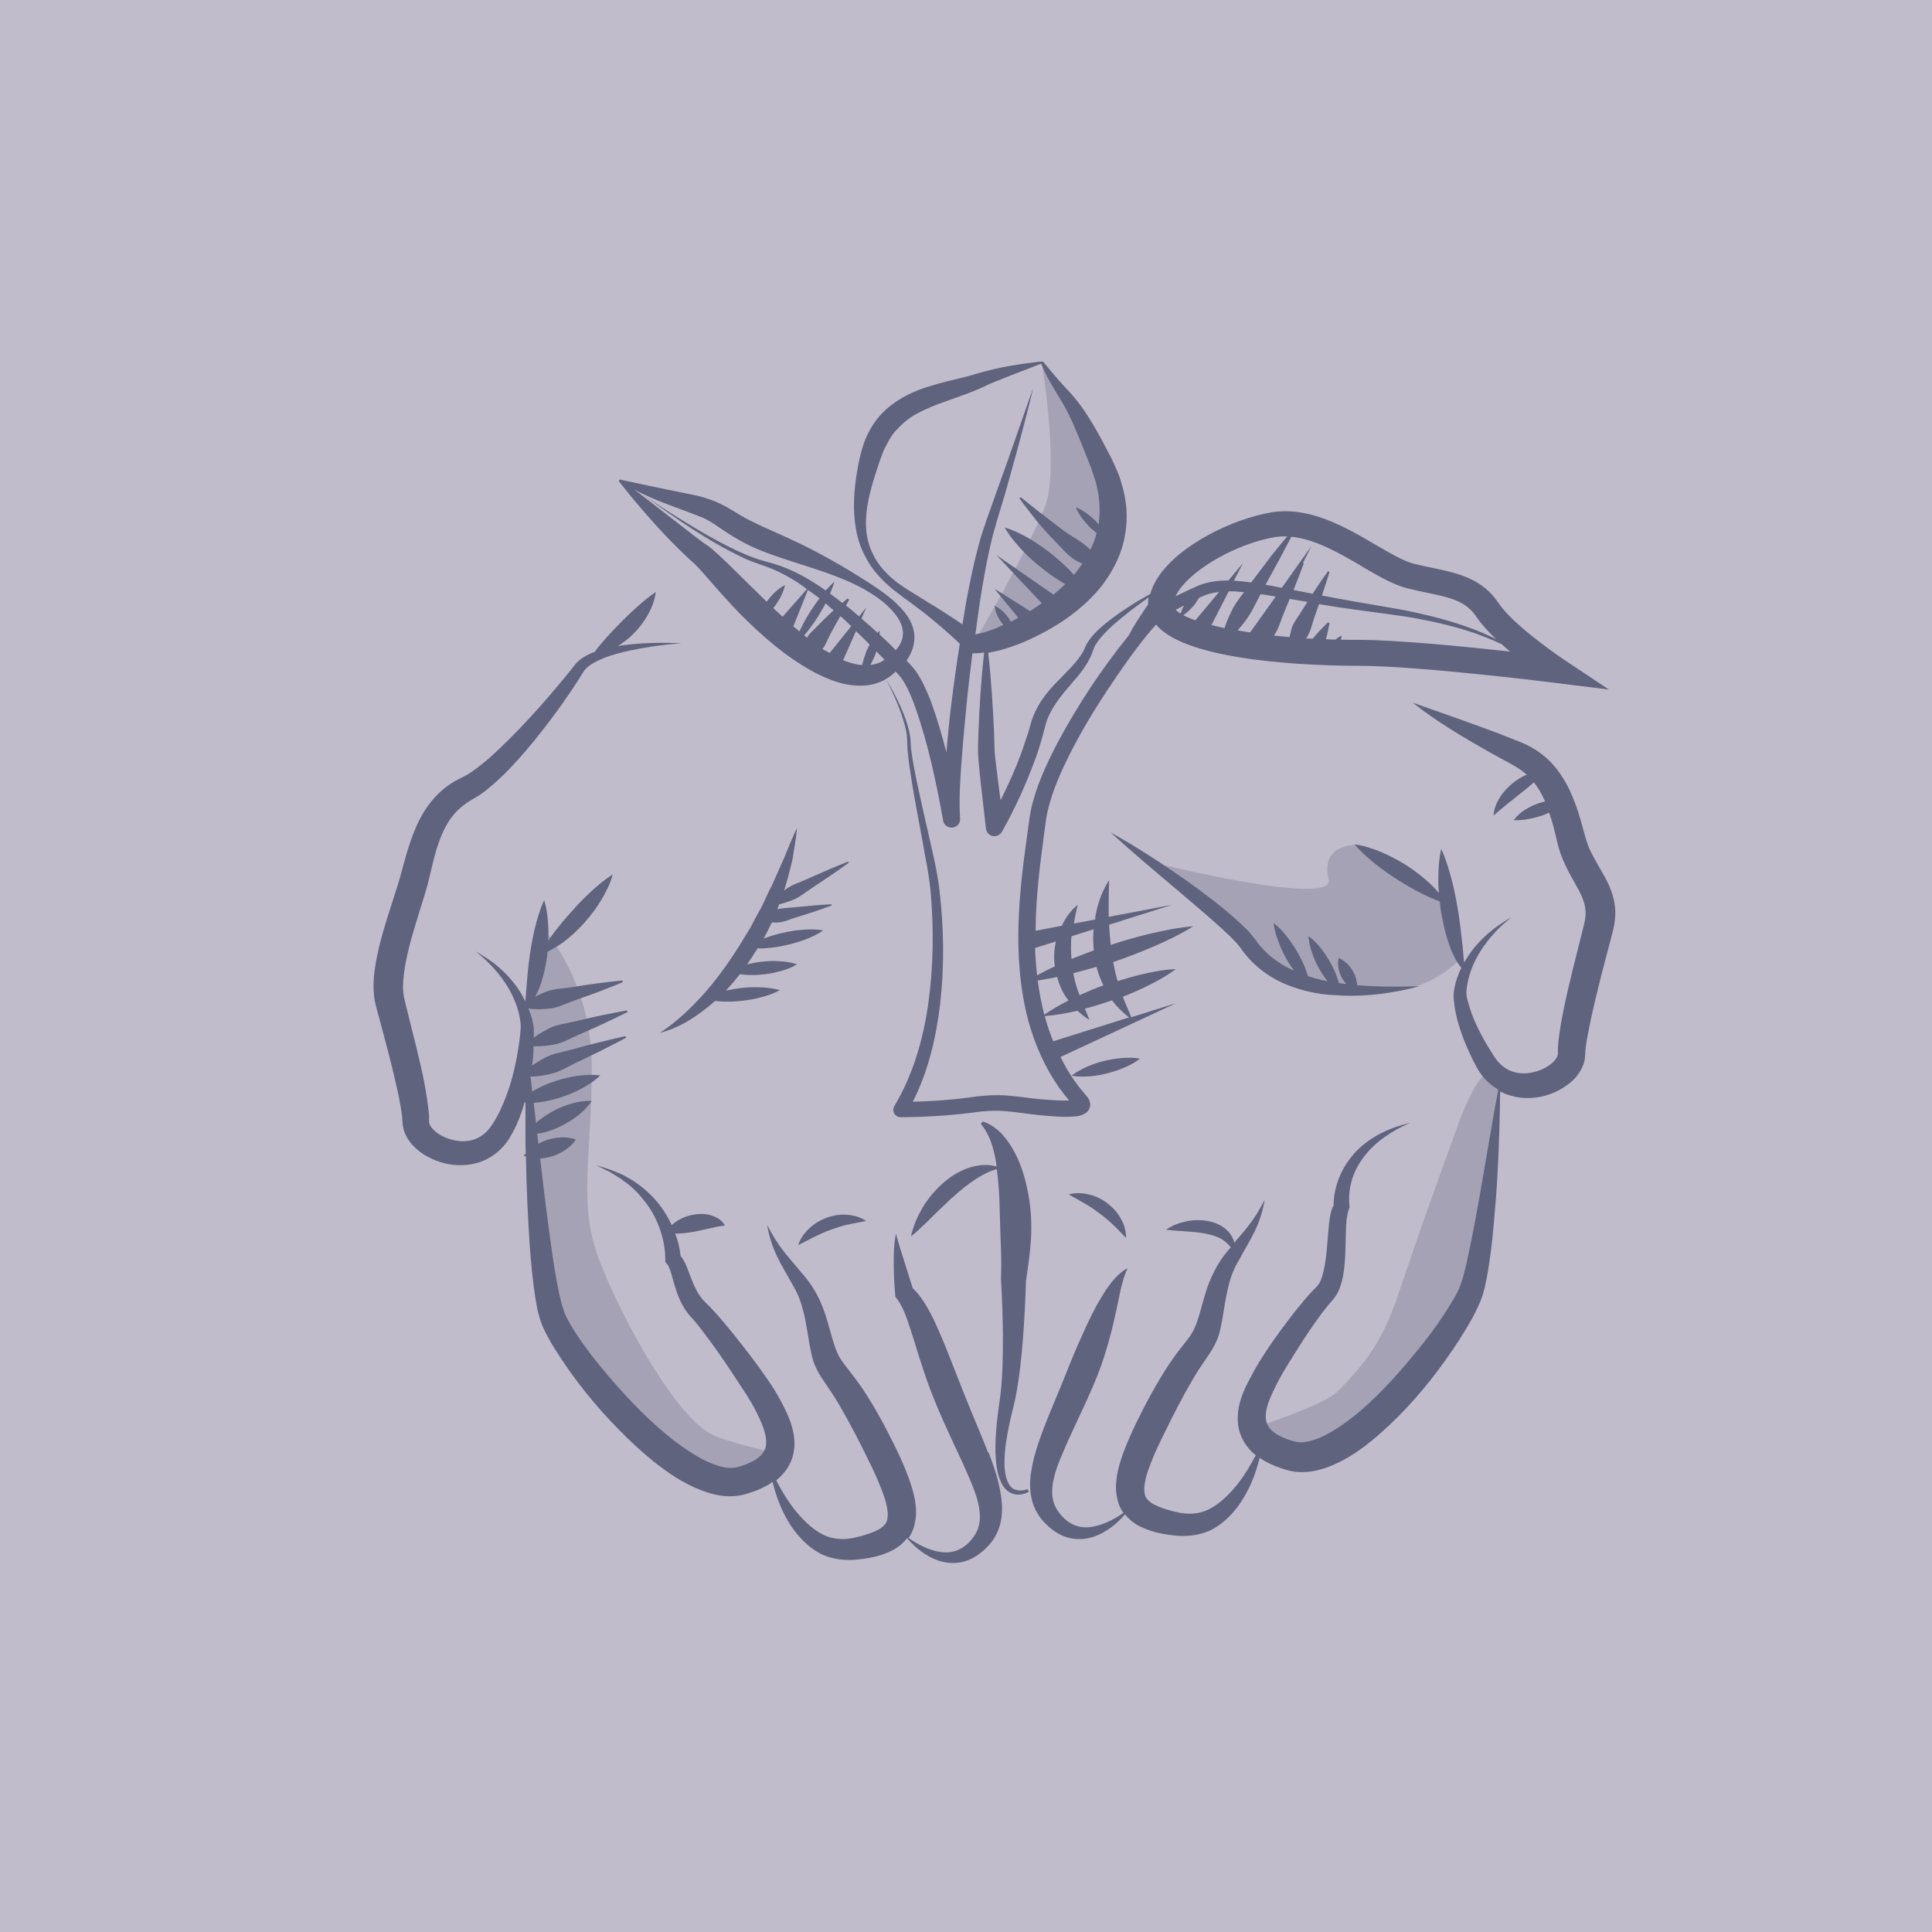 <svg xmlns="http://www.w3.org/2000/svg" width="305" height="305" viewBox="0 0 305 305" fill="none"><rect width="305" height="305" fill="#C0BCCB"></rect><g clip-path="url(#clip0_1620_397)"><g opacity="0.3"><path d="M94.104 197.463C91.403 189.363 93.423 181.965 93.423 168.458C93.423 154.95 85.979 146.873 85.979 146.873L82.598 159.023V168.458L85.298 188.684C85.298 203.527 90.464 213.617 90.464 213.617C97.649 225.72 110.329 232.532 114.392 234.031C118.454 235.552 122.915 229.465 122.915 229.465C122.915 229.465 115.049 227.803 112.349 226.445C106.173 223.379 96.781 205.54 94.08 197.44L94.104 197.463Z" fill="#60637E"></path><path d="M230.439 151.508L228.443 142.847C222.596 138.141 213.814 133.389 213.814 133.389C213.814 133.389 208.413 133.389 209.752 138.797C210.902 143.408 181.668 136.081 181.668 136.081C181.668 136.081 196.203 148.254 196.884 148.91C197.565 149.589 217.266 164.22 230.416 151.508H230.439Z" fill="#60637E"></path><path d="M230.06 177.916C226.444 187.811 223.736 195.451 221.936 200.835C219.235 208.935 217.873 212.985 211.111 219.727C208.974 221.858 197.844 225.44 197.844 225.44C197.844 225.44 202.329 231.526 206.368 230.005C210.43 228.483 221.748 221.694 228.933 209.591C228.933 209.591 235.438 199.501 235.438 184.658L236.8 169.816C236.8 169.816 234.663 165.228 230.037 177.916H230.06Z" fill="#60637E"></path><path d="M164.454 57.188C164.454 57.188 167.154 73.364 165.135 79.451C163.115 85.514 153.629 101.714 153.629 101.714C153.629 101.714 157.691 101.714 164.454 97.664C171.217 93.614 179.341 85.514 173.917 73.388C168.493 61.237 168.493 63.953 164.454 57.211V57.188Z" fill="#60637E"></path></g><path d="M254.884 142.635C254.625 141.09 254.038 139.732 253.428 138.585C252.16 136.291 250.962 134.535 250.422 132.616C250.281 132.194 250.117 131.539 249.953 130.977L249.459 129.221C249.107 128.027 248.708 126.833 248.191 125.639C247.205 123.251 245.679 120.817 243.425 119.084C242.885 118.64 242.274 118.288 241.687 117.937L240.771 117.469L239.926 117.118L236.568 115.783C232.083 114.121 227.622 112.529 223.043 110.938C226.823 113.957 231.003 116.392 235.159 118.757L238.282 120.466L239.034 120.887L239.691 121.285C240.114 121.566 240.513 121.847 240.889 122.175C240.936 122.221 240.983 122.268 241.006 122.292C240.231 122.643 239.503 123.064 238.846 123.603C238.071 124.235 237.343 124.984 236.803 125.85C236.263 126.716 235.84 127.676 235.793 128.73L238 126.88L240.114 125.195C240.795 124.656 241.476 124.118 242.157 123.509C242.861 124.399 243.448 125.405 243.918 126.529C243.542 126.599 243.19 126.716 242.838 126.833C242.11 127.091 241.405 127.419 240.748 127.84C240.09 128.261 239.48 128.776 238.963 129.479C239.832 129.525 240.583 129.432 241.335 129.291C242.086 129.151 242.791 128.964 243.495 128.73C243.847 128.612 244.2 128.425 244.552 128.285C244.787 128.964 245.021 129.643 245.209 130.368L245.632 132.054C245.773 132.639 245.867 133.154 246.078 133.856C246.83 136.549 248.332 138.796 249.319 140.692C249.812 141.652 250.14 142.518 250.258 143.338C250.375 144.18 250.328 144.883 250.07 145.936L248.332 152.866C247.769 155.183 247.205 157.524 246.736 159.912C246.501 161.106 246.289 162.324 246.125 163.564C246.031 164.196 245.984 164.829 245.937 165.507V166.444C245.937 166.444 245.914 166.584 245.867 166.678C245.749 167.099 245.186 167.802 244.434 168.27C243.683 168.785 242.791 169.113 241.898 169.3C240.067 169.698 238.212 169.3 236.897 168.012C236.545 167.708 236.263 167.333 235.981 166.936L235.065 165.484C234.455 164.501 233.915 163.518 233.398 162.488C232.905 161.457 232.459 160.427 232.107 159.351C231.778 158.297 231.379 157.173 231.52 156.26C231.731 154.107 232.576 151.906 233.844 149.963C235.112 148.02 236.732 146.264 238.611 144.813C236.521 145.96 234.572 147.458 232.975 149.331C232.294 150.127 231.684 151.016 231.144 151.953C231.003 150.829 230.956 149.729 230.815 148.628C230.627 146.99 230.439 145.351 230.181 143.736C229.899 142.097 229.594 140.482 229.171 138.866C228.749 137.251 228.256 135.636 227.528 134.02C227.129 135.729 227.058 137.438 227.058 139.124C227.058 139.756 227.105 140.365 227.152 140.973C226.659 140.388 226.119 139.826 225.555 139.311C224.452 138.304 223.278 137.415 222.057 136.619C220.812 135.846 219.521 135.144 218.159 134.559C216.797 133.997 215.388 133.505 213.838 133.295C214.848 134.489 215.951 135.448 217.078 136.361C218.229 137.274 219.403 138.094 220.601 138.866C221.822 139.639 223.066 140.365 224.358 141.02C225.297 141.488 226.26 141.933 227.293 142.308C227.363 142.916 227.41 143.525 227.528 144.11C227.81 145.772 228.185 147.435 228.749 149.05C229.031 149.869 229.383 150.665 229.782 151.438C230.04 151.906 230.346 152.351 230.698 152.772C230.228 153.755 229.829 154.809 229.618 155.933C229.547 156.26 229.5 156.541 229.477 156.986C229.477 157.361 229.477 157.665 229.524 157.993C229.594 158.625 229.665 159.257 229.805 159.889C230.064 161.13 230.416 162.324 230.862 163.494C231.285 164.665 231.778 165.812 232.318 166.912C232.576 167.474 232.858 168.012 233.163 168.574C233.516 169.183 233.915 169.792 234.431 170.33C235.018 170.986 235.746 171.547 236.521 172.016C235.723 176.347 234.995 180.701 234.243 185.032C233.398 189.971 232.529 194.935 231.449 199.734C231.167 200.904 230.862 202.122 230.463 203.105C230.111 204.065 229.477 205.095 228.843 206.125C227.598 208.161 226.166 210.175 224.64 212.094C221.587 215.934 218.346 219.656 214.707 222.77C212.899 224.315 210.95 225.696 209.001 226.679C208.015 227.147 207.028 227.499 206.136 227.639C205.69 227.709 205.244 227.709 204.868 227.662C204.657 227.639 204.492 227.592 204.281 227.545L203.506 227.311C202.496 226.96 201.557 226.515 200.947 225.977C200.313 225.415 200.007 224.9 199.867 224.174C199.749 223.449 199.867 222.489 200.219 221.505C200.547 220.522 201.088 219.445 201.628 218.345C202.684 216.308 204.093 214.155 205.385 212.094C206.723 210.034 208.132 207.951 209.611 206.125C209.799 205.891 209.987 205.68 210.175 205.469L210.574 205.001C210.715 204.814 210.832 204.626 210.973 204.439C211.419 203.69 211.654 202.964 211.842 202.262C212.194 200.857 212.288 199.523 212.359 198.235C212.429 196.948 212.429 195.66 212.476 194.443C212.476 193.834 212.523 193.226 212.57 192.664C212.594 192.383 212.64 192.125 212.687 191.891C212.711 191.68 212.852 191.493 212.711 191.634L213.063 190.557C212.875 189.363 212.993 187.818 213.368 186.483C213.744 185.102 214.425 183.791 215.317 182.621C217.102 180.256 219.755 178.5 222.62 177.26C219.591 177.962 216.538 179.296 214.19 181.661C213.04 182.855 212.077 184.259 211.443 185.828C210.879 187.256 210.527 188.684 210.527 190.323C210.292 190.697 210.222 191.002 210.128 191.282C210.034 191.657 209.964 192.032 209.917 192.359C209.823 193.038 209.752 193.694 209.705 194.326C209.588 195.59 209.517 196.831 209.377 198.048C209.236 199.242 209.048 200.436 208.743 201.443C208.578 201.958 208.39 202.426 208.179 202.73C208.132 202.8 208.062 202.871 208.015 202.941L207.803 203.175C207.568 203.409 207.31 203.667 207.075 203.924C205.267 205.891 203.741 207.904 202.215 209.964C200.688 212.048 199.279 214.084 197.941 216.472C197.354 217.596 196.673 218.743 196.156 220.124C195.64 221.482 195.241 223.051 195.452 224.853C195.616 226.632 196.673 228.412 197.941 229.488C198.035 229.582 198.152 229.652 198.246 229.723C197.025 232.04 195.64 234.241 193.879 235.973C192.775 237.097 191.531 238.033 190.216 238.548C188.877 239.017 187.562 239.063 186.177 238.806C184.604 238.478 183.077 238.01 181.997 237.401C181.692 237.261 181.551 237.05 181.316 236.91C181.175 236.722 180.987 236.582 180.917 236.395C180.706 236.09 180.682 235.622 180.635 235.084C180.659 233.96 181.081 232.462 181.668 231.01C182.232 229.535 182.913 228.06 183.664 226.562C185.12 223.566 186.646 220.569 188.29 217.783C189.112 216.332 189.981 215.138 191.014 213.593C191.531 212.797 192.047 211.884 192.376 210.854C192.681 209.87 192.822 208.981 192.986 208.138C193.573 204.72 193.902 201.63 195.616 198.891C196.415 197.393 197.307 195.965 198.082 194.373C198.857 192.781 199.373 191.095 199.655 189.41C198.857 190.931 198.011 192.383 196.955 193.67C196.297 194.513 195.569 195.333 194.865 196.175C194.701 195.543 194.395 194.935 193.902 194.42C193.033 193.46 191.812 192.968 190.662 192.757C189.488 192.547 188.314 192.57 187.21 192.828C186.106 193.062 185.026 193.46 184.087 194.139C186.341 194.396 188.408 194.373 190.286 194.747C191.225 194.935 192.094 195.169 192.893 195.637C193.386 195.941 193.855 196.386 194.301 196.901C194.09 197.135 193.902 197.369 193.714 197.603C193.174 198.235 192.611 199.055 192.141 199.851C191.695 200.647 191.296 201.489 190.944 202.332C190.263 204.018 189.863 205.75 189.394 207.342C189.159 208.138 188.924 208.887 188.642 209.519C188.408 210.105 188.055 210.666 187.609 211.275C186.67 212.492 185.472 213.967 184.51 215.442C182.561 218.415 180.94 221.435 179.414 224.549C178.663 226.117 177.935 227.733 177.301 229.442C176.714 231.151 176.103 232.977 176.174 235.271C176.291 236.418 176.526 237.706 177.324 238.782C177.324 238.782 177.348 238.806 177.371 238.829C175.775 239.93 174.037 240.796 172.276 241.053C170.115 241.381 168.331 240.398 167.157 238.736C164.762 235.645 166.945 231.244 168.777 227.077L171.759 220.639C172.745 218.462 173.685 216.191 174.389 213.92C175.117 211.626 175.704 209.309 176.197 207.014C176.714 204.697 176.996 202.449 178.005 200.202C176.902 200.787 175.962 201.77 175.234 202.754C174.436 203.76 173.849 204.837 173.239 205.867C172.064 207.998 171.102 210.175 170.162 212.305C169.223 214.459 168.378 216.613 167.509 218.766C166.617 220.944 165.677 223.121 164.809 225.368C163.963 227.639 163.118 229.98 162.742 232.626C162.554 233.936 162.554 235.365 162.907 236.816C163.259 238.244 164.081 239.602 165.067 240.538C166.006 241.498 167.204 242.364 168.589 242.739C169.975 243.113 171.43 243.02 172.675 242.598C174.718 241.873 176.315 240.562 177.606 239.063C177.911 239.461 178.287 239.813 178.639 240.14C179.109 240.445 179.602 240.866 180.095 241.03C182.044 241.966 183.899 242.247 185.684 242.435C187.68 242.598 189.84 242.317 191.601 241.311C193.339 240.304 194.677 238.9 195.71 237.425C196.743 235.903 197.518 234.311 198.105 232.672C198.387 231.83 198.645 231.01 198.857 230.144C199.89 230.87 200.97 231.338 202.027 231.712L203.037 232.04C203.436 232.157 203.882 232.251 204.305 232.321C205.173 232.438 205.995 232.415 206.794 232.321C208.39 232.11 209.799 231.595 211.091 230.987C213.674 229.769 215.81 228.107 217.806 226.375C221.775 222.887 225.156 218.977 228.162 214.763C229.665 212.656 231.073 210.503 232.365 208.208C232.975 207.038 233.609 205.867 234.056 204.463C234.502 203.058 234.69 201.817 234.924 200.53C235.347 197.978 235.629 195.473 235.84 192.945C236.052 190.416 236.286 187.911 236.404 185.383C236.639 181.029 236.779 176.674 236.826 172.297C237.249 172.531 237.672 172.718 238.141 172.858C239.574 173.35 241.077 173.444 242.532 173.256C243.965 173.069 245.35 172.577 246.642 171.805C247.886 171.032 249.178 170.002 249.906 168.2C250.093 167.755 250.211 167.24 250.234 166.701L250.281 165.859C250.328 165.344 250.399 164.805 250.493 164.267C250.68 163.166 250.915 162.043 251.15 160.896C251.643 158.625 252.207 156.331 252.77 154.06L254.578 147.154C254.907 145.889 255.165 144.18 254.884 142.682V142.635Z" fill="#60637E"></path><path d="M156.027 229.42C155.158 227.172 154.219 224.995 153.326 222.818C152.434 220.664 151.589 218.51 150.743 216.333C149.875 214.156 149.053 211.955 148.043 209.731C147.55 208.608 147.033 207.507 146.376 206.384C145.765 205.377 145.108 204.3 144.098 203.387L142.83 199.36C142.361 197.839 141.844 196.341 141.445 194.749C141.28 195.545 141.187 196.364 141.14 197.183C141.093 198.003 141.069 198.822 141.093 199.618C141.093 201.233 141.187 202.849 141.327 204.464V204.675L141.727 205.213C142.783 206.688 143.441 208.959 144.145 211.136C144.826 213.36 145.531 215.631 146.329 217.902C147.926 222.443 150.063 226.844 152.011 231.035C153.843 235.202 156.05 239.58 153.632 242.693C152.458 244.356 150.673 245.339 148.513 245.011C146.752 244.777 145.014 243.911 143.417 242.787C143.417 242.787 143.441 242.764 143.464 242.74C144.263 241.663 144.497 240.352 144.615 239.229C144.685 236.958 144.075 235.132 143.488 233.399C142.854 231.69 142.149 230.075 141.374 228.507C139.848 225.393 138.228 222.35 136.279 219.4C135.316 217.948 134.119 216.45 133.179 215.233C132.733 214.624 132.381 214.062 132.146 213.477C131.864 212.845 131.63 212.072 131.395 211.3C130.925 209.708 130.526 207.976 129.845 206.29C129.516 205.447 129.117 204.604 128.647 203.808C128.178 203.013 127.614 202.193 127.074 201.561C125.971 200.227 124.843 198.939 123.81 197.652C122.777 196.364 121.908 194.912 121.11 193.391C121.392 195.076 121.908 196.762 122.683 198.354C123.435 199.946 124.35 201.374 125.149 202.872C126.839 205.611 127.192 208.701 127.779 212.119C127.943 212.985 128.084 213.875 128.389 214.835C128.718 215.865 129.234 216.778 129.751 217.574C130.784 219.119 131.653 220.336 132.475 221.764C134.119 224.574 135.668 227.57 137.124 230.567C137.876 232.042 138.533 233.54 139.12 235.015C139.707 236.466 140.13 237.964 140.153 239.088C140.106 239.627 140.106 240.071 139.872 240.399C139.801 240.586 139.613 240.727 139.472 240.914C139.238 241.055 139.097 241.265 138.791 241.406C137.711 242.014 136.185 242.483 134.612 242.81C133.226 243.068 131.911 243.021 130.573 242.553C129.258 242.038 128.013 241.102 126.91 239.978C125.149 238.222 123.763 236.045 122.542 233.704C123.505 232.908 124.397 231.878 124.914 230.59C125.665 228.741 125.477 226.798 125.031 225.276C124.609 223.731 123.904 222.373 123.27 221.179L122.754 220.243L122.19 219.306C121.814 218.721 121.439 218.136 121.039 217.574C119.49 215.326 117.846 213.196 116.179 211.089C115.333 210.036 114.465 208.982 113.572 207.952C113.126 207.437 112.657 206.922 112.163 206.407L111.412 205.658C111.224 205.471 111.036 205.283 110.872 205.073C110.167 204.253 109.651 203.176 109.181 201.982L108.453 200.086C108.219 199.524 107.96 198.892 107.444 198.26C107.303 196.996 107.021 195.849 106.598 194.749C107.796 194.749 108.829 194.585 109.862 194.397C110.59 194.257 111.295 194.07 112.023 193.929C112.75 193.765 113.455 193.578 114.441 193.484C113.995 192.571 113.032 192.08 112.116 191.822C111.177 191.565 110.238 191.612 109.369 191.775C108.477 191.939 107.655 192.267 106.904 192.735C106.598 192.923 106.317 193.157 106.035 193.391C105.283 191.799 104.321 190.277 103.1 189.013C101.855 187.749 100.47 186.602 98.92 185.806C98.192 185.338 97.347 185.08 96.548 184.729C95.75 184.425 94.904 184.214 94.083 183.956C94.858 184.331 95.632 184.682 96.384 185.08C97.088 185.548 97.84 185.923 98.497 186.461C99.883 187.398 101.01 188.638 101.996 189.926C102.982 191.214 103.71 192.688 104.227 194.187C104.743 195.662 105.025 197.347 105.025 198.775V199.197L105.377 199.641C105.542 199.852 105.776 200.391 105.941 200.952L106.481 202.872C106.88 204.206 107.397 205.635 108.312 206.946C108.524 207.273 108.782 207.578 109.064 207.882L109.698 208.608C110.097 209.076 110.496 209.591 110.895 210.106C111.694 211.136 112.445 212.189 113.22 213.266C114.746 215.42 116.179 217.621 117.611 219.821C117.963 220.36 118.292 220.922 118.621 221.46L119.067 222.256L119.49 223.075C120.077 224.269 120.546 225.323 120.781 226.353C121.039 227.383 121.016 228.273 120.711 228.881C120.429 229.513 119.865 230.122 118.973 230.614C118.503 230.824 118.057 231.105 117.494 231.269C116.954 231.456 116.367 231.667 116.014 231.69C115.193 231.831 114.183 231.69 113.126 231.316C111.013 230.637 108.899 229.256 106.88 227.781C104.861 226.259 102.935 224.55 101.104 222.724C99.272 220.898 97.534 218.979 95.844 216.989C94.153 214.999 92.556 212.962 91.147 210.832C90.443 209.778 89.762 208.678 89.292 207.671C89.058 207.156 88.94 206.618 88.729 206.079L88.283 204.253C87.766 201.725 87.32 199.126 86.991 196.504C86.357 191.986 85.794 187.445 85.277 182.903C85.958 182.856 86.592 182.716 87.226 182.528C87.907 182.294 88.564 181.99 89.198 181.568C89.809 181.147 90.419 180.655 90.913 179.883C90.044 179.579 89.269 179.532 88.517 179.555C87.766 179.602 87.062 179.742 86.357 179.953C85.888 180.117 85.442 180.328 84.995 180.562C84.925 180.047 84.878 179.532 84.808 178.993C85.23 178.923 85.653 178.829 86.052 178.736C87.015 178.478 87.93 178.104 88.799 177.659C89.668 177.214 90.49 176.676 91.288 176.067C92.063 175.435 92.791 174.733 93.425 173.796C92.298 173.749 91.288 173.937 90.326 174.194C89.363 174.452 88.447 174.826 87.578 175.271C86.71 175.716 85.888 176.254 85.089 176.863C84.925 177.003 84.784 177.144 84.62 177.284C84.502 176.231 84.385 175.154 84.244 174.101C84.573 174.077 84.901 174.054 85.23 174.007C86.381 173.843 87.508 173.562 88.612 173.211C89.692 172.86 90.772 172.392 91.805 171.853C92.838 171.291 93.848 170.659 94.764 169.77C93.496 169.606 92.298 169.699 91.147 169.84C89.997 170.004 88.87 170.285 87.766 170.636C86.662 170.987 85.606 171.432 84.573 171.994C84.385 172.087 84.22 172.204 84.033 172.321C83.939 171.525 83.845 170.753 83.751 169.957C84.901 169.957 85.958 169.77 87.015 169.512C88.447 169.184 89.692 168.365 91.007 167.733C92.322 167.124 93.636 166.492 94.951 165.837C96.243 165.158 97.558 164.526 98.849 163.823L98.755 163.566C97.323 163.87 95.891 164.245 94.482 164.572C93.073 164.924 91.641 165.298 90.255 165.696C88.846 166.094 87.367 166.258 86.076 166.96C85.371 167.335 84.667 167.733 84.009 168.224C84.103 167.452 84.174 166.703 84.22 165.93C84.22 165.673 84.22 165.415 84.22 165.158C85.394 165.228 86.498 165.087 87.578 164.877C88.964 164.619 90.161 163.847 91.453 163.308C92.721 162.77 94.012 162.185 95.28 161.599C96.548 160.991 97.816 160.405 99.061 159.773L98.967 159.516C97.581 159.75 96.219 160.054 94.858 160.312C93.496 160.593 92.134 160.92 90.772 161.248C89.433 161.576 87.978 161.693 86.733 162.325C85.888 162.746 85.066 163.215 84.267 163.823C84.267 163.73 84.267 163.636 84.267 163.542V162.325C84.22 161.81 84.126 161.435 84.033 161.014C83.892 160.382 83.657 159.797 83.422 159.211C84.596 159.399 85.723 159.352 86.803 159.211C88.165 159.071 89.386 158.392 90.678 157.947C91.969 157.502 93.237 157.034 94.529 156.566C95.797 156.051 97.088 155.583 98.333 155.044L98.262 154.787C96.9 154.904 95.538 155.115 94.177 155.255C92.815 155.442 91.476 155.63 90.138 155.864C88.799 156.074 87.39 156.074 86.122 156.589C85.559 156.824 85.019 157.058 84.479 157.362C84.76 156.8 85.042 156.262 85.254 155.676C85.794 154.202 86.099 152.727 86.334 151.205C86.381 150.877 86.404 150.549 86.428 150.245C87.344 149.8 88.189 149.285 88.987 148.7C90.185 147.787 91.265 146.78 92.251 145.68C93.237 144.58 94.13 143.386 94.881 142.145C95.632 140.881 96.337 139.547 96.736 138.048C95.421 138.868 94.317 139.827 93.237 140.811C92.181 141.794 91.171 142.824 90.232 143.901C89.269 144.954 88.353 146.055 87.484 147.202C87.156 147.623 86.85 148.045 86.545 148.489C86.569 147.881 86.592 147.272 86.569 146.687C86.522 145.165 86.357 143.643 85.911 142.098C85.23 143.55 84.831 145.001 84.455 146.453C84.103 147.904 83.845 149.379 83.633 150.83C83.422 152.282 83.281 153.757 83.164 155.208C83.07 156.191 83.046 157.151 82.929 158.111C82.671 157.549 82.389 157.011 82.06 156.496C81.191 155.138 80.111 153.921 78.937 152.867C77.763 151.814 76.425 150.971 75.086 150.175C77.505 152.118 79.595 154.459 80.886 157.151C81.52 158.486 81.99 159.914 82.154 161.318C82.201 161.646 82.225 162.044 82.201 162.302L82.107 163.402C82.037 164.151 81.919 164.9 81.802 165.649C81.332 168.622 80.581 171.549 79.43 174.241C78.89 175.575 78.162 176.91 77.411 177.963C76.659 178.946 75.72 179.649 74.617 179.953C73.536 180.281 72.292 180.211 71.118 179.859C69.967 179.532 68.84 178.876 68.206 178.104C67.877 177.729 67.76 177.378 67.736 177.191V176.114C67.666 175.692 67.666 175.248 67.596 174.85C67.408 173.187 67.126 171.619 66.821 170.074C66.163 166.984 65.388 163.964 64.637 160.944L64.073 158.696L63.815 157.596C63.768 157.339 63.698 157.058 63.674 156.753C63.557 155.559 63.674 154.155 63.909 152.75C64.379 149.917 65.247 147.015 66.163 144.088C66.609 142.613 67.102 141.138 67.525 139.57C67.948 137.955 68.23 136.527 68.629 135.075C69.38 132.242 70.46 129.667 72.292 127.888C72.761 127.443 73.255 127.045 73.795 126.671L75.838 125.43C77.27 124.423 78.444 123.323 79.618 122.199C81.896 119.929 83.915 117.517 85.841 115.036C87.766 112.554 89.598 110.026 91.288 107.357L91.922 106.35C92.157 105.976 92.251 105.812 92.486 105.578C92.909 105.11 93.519 104.735 94.177 104.407C95.468 103.752 96.947 103.284 98.427 102.932C101.409 102.23 104.485 101.785 107.585 101.551C104.485 101.411 101.338 101.458 98.215 101.879C97.981 101.902 97.746 101.973 97.511 102.019C98.403 101.458 99.249 100.802 100 100.053C100.892 99.163 101.667 98.157 102.278 97.056C102.888 95.956 103.381 94.762 103.522 93.451C101.385 94.949 99.742 96.541 98.098 98.157C97.276 98.976 96.501 99.819 95.703 100.685C95.092 101.387 94.458 102.113 93.871 102.932C93.777 102.979 93.66 102.979 93.566 103.026C92.815 103.33 92.04 103.728 91.335 104.337C91.007 104.618 90.631 105.086 90.443 105.344L89.739 106.233C85.864 110.986 81.731 115.621 77.27 119.648C76.143 120.607 74.992 121.544 73.818 122.27L71.799 123.323C71.024 123.791 70.272 124.306 69.591 124.938C68.23 126.156 67.149 127.654 66.351 129.176C65.529 130.721 64.966 132.289 64.472 133.834C63.979 135.356 63.58 136.971 63.205 138.329C62.805 139.757 62.312 141.209 61.843 142.684C60.88 145.657 59.917 148.677 59.33 151.954C59.048 153.593 58.86 155.325 59.048 157.198C59.095 157.666 59.189 158.158 59.307 158.65L59.612 159.797L60.222 162.044C61.021 165.041 61.819 168.014 62.477 170.963C62.829 172.438 63.134 173.913 63.345 175.318C63.416 175.669 63.439 175.997 63.486 176.348L63.58 177.612C63.768 178.993 64.449 180.023 65.153 180.796C66.609 182.341 68.347 183.16 70.178 183.652C72.01 184.097 74.006 184.073 75.861 183.418C77.74 182.762 79.313 181.405 80.323 179.859C81.262 178.314 81.919 176.863 82.436 175.294C82.577 174.873 82.671 174.452 82.811 174.03C82.859 174.03 82.906 174.03 82.952 174.03C82.952 175.692 82.952 177.355 82.952 179.017C82.952 180.047 82.952 181.053 82.999 182.084C82.882 182.224 82.765 182.318 82.671 182.481C82.788 182.528 82.906 182.528 83.023 182.552C83.117 187.281 83.305 192.01 83.633 196.739C83.821 199.407 84.103 202.1 84.502 204.839L84.878 206.922C85.089 207.648 85.277 208.42 85.559 209.146C86.169 210.574 86.85 211.768 87.602 212.962C90.537 217.668 93.965 221.928 97.84 225.838C99.765 227.804 101.808 229.677 104.039 231.386C106.293 233.095 108.735 234.664 111.717 235.623C113.197 236.092 114.911 236.396 116.742 236.092C117.729 235.928 118.386 235.647 119.114 235.413C119.842 235.179 120.57 234.781 121.274 234.406C121.509 234.266 121.72 234.102 121.955 233.938C122.167 234.781 122.425 235.647 122.707 236.466C123.294 238.105 124.069 239.72 125.102 241.219C126.158 242.693 127.473 244.098 129.211 245.105C130.972 246.111 133.156 246.392 135.128 246.228C136.913 246.041 138.768 245.784 140.717 244.824C141.187 244.636 141.703 244.238 142.173 243.911C142.525 243.583 142.877 243.232 143.206 242.834C144.497 244.332 146.094 245.643 148.137 246.369C149.382 246.79 150.837 246.884 152.223 246.509C153.608 246.111 154.806 245.269 155.745 244.309C156.731 243.372 157.553 242.014 157.905 240.586C158.258 239.158 158.234 237.73 158.07 236.419C157.717 233.774 156.872 231.433 156.027 229.162V229.42Z" fill="#60637E"></path><path d="M97.84 76.15L97.981 76.337L98.263 76.688L98.826 77.391L99.953 78.772C100.728 79.685 101.48 80.598 102.278 81.487C103.851 83.29 105.472 85.022 107.186 86.708L108.501 87.972L109.182 88.604L109.534 88.909L109.769 89.143C110.497 89.845 111.271 90.758 112.046 91.648C113.596 93.427 115.193 95.206 116.86 96.939C120.265 100.333 123.928 103.611 128.389 106.045C130.62 107.216 133.109 108.293 135.974 108.246C137.312 108.246 138.698 107.871 139.872 107.216C141.093 109.58 142.173 112.015 142.854 114.567C143.042 115.269 143.183 115.995 143.206 116.697C143.23 117.376 143.23 118.195 143.324 118.921C143.465 120.396 143.699 121.871 143.934 123.346C144.404 126.272 144.967 129.175 145.507 132.101C146.001 135.004 146.658 137.907 146.916 140.786C147.433 146.616 147.363 152.515 146.564 158.298C145.766 164.057 144.122 169.722 141.187 174.615C141.093 174.802 141.023 175.013 141.023 175.223C141.023 175.855 141.539 176.37 142.173 176.37C145.93 176.347 149.64 176.136 153.374 175.668C155.229 175.387 156.896 175.27 158.657 175.411C160.348 175.528 162.273 175.879 164.105 176.043C166.007 176.207 167.791 176.441 169.952 176.23C170.233 176.183 170.539 176.136 170.914 175.973C171.102 175.879 171.337 175.809 171.642 175.504C171.783 175.387 171.924 175.153 172.018 174.896C172.112 174.662 172.135 174.357 172.089 174.146C172.018 173.702 171.854 173.468 171.736 173.28L171.431 172.906L171.008 172.391C170.421 171.735 169.905 171.009 169.412 170.307C168.66 169.207 168.003 168.06 167.416 166.866L185.661 158.368L178.593 160.592C178.123 159.468 177.677 158.415 177.254 157.361C178.429 156.893 179.579 156.401 180.706 155.863C182.397 155.043 184.064 154.154 185.637 152.983C183.688 153.077 181.81 153.428 180.002 153.873C178.781 154.177 177.607 154.505 176.433 154.88C176.151 153.896 175.916 152.89 175.728 151.883C177.865 151.157 179.978 150.338 182.068 149.448C184.228 148.512 186.342 147.505 188.385 146.218C185.99 146.428 183.688 146.897 181.411 147.435C179.368 147.927 177.348 148.512 175.352 149.167C175.235 148.114 175.141 147.06 175.094 145.984L185.003 142.847L175.024 144.743C175 142.87 175.024 140.974 175.094 138.96C173.967 140.646 173.31 142.612 172.934 144.602C172.91 144.79 172.91 144.977 172.887 145.164L169.529 145.796C169.693 144.836 169.881 143.853 170.14 142.847C169.036 143.713 168.214 144.883 167.627 146.147L163.494 146.943C163.494 144.368 163.659 141.793 163.917 139.241C164.081 137.439 164.316 135.613 164.551 133.81L164.903 131.071L165.091 129.69C165.161 129.245 165.208 128.847 165.302 128.426C166.03 125.031 167.533 121.683 169.177 118.476C170.844 115.246 172.723 112.109 174.742 109.065C176.761 106.022 178.851 103.002 181.129 100.193C181.575 99.631 182.045 99.116 182.514 98.601C187.398 104.594 207.968 105.109 214.614 105.109C223.842 105.109 245.257 107.754 245.468 107.801L253.992 108.854L246.854 104.102C244.693 102.651 238.612 98.273 236.592 95.23C233.962 91.297 230.182 90.501 226.19 89.658C225.251 89.471 224.264 89.26 223.231 89.002C221.611 88.604 219.427 87.317 217.126 85.982C212.5 83.267 206.747 79.896 200.759 80.879C194.56 81.909 186.154 86.029 182.796 91.156C182.186 92.093 181.81 92.959 181.599 93.755C179.25 95.066 176.973 96.494 174.836 98.179C174.014 98.835 173.192 99.537 172.464 100.38C172.112 100.801 171.76 101.269 171.478 101.808L171.29 102.229L171.149 102.534C171.055 102.744 170.961 102.955 170.821 103.142C169.834 104.758 168.308 106.115 166.852 107.661C165.373 109.159 163.94 110.938 163.095 113.115C162.672 114.262 162.485 115.199 162.156 116.159C161.851 117.118 161.498 118.078 161.17 119.038C160.254 121.52 159.15 123.954 157.953 126.342L157.553 123.229L157.107 119.576C156.966 118.5 156.99 117.189 156.943 115.971C156.755 111.664 156.497 107.356 156.004 103.049C156.638 102.932 157.272 102.791 157.882 102.651C159.174 102.3 160.395 101.855 161.616 101.363C164.011 100.31 166.289 99.116 168.472 97.571C170.609 96.025 172.652 94.246 174.272 92.022C175.893 89.822 177.161 87.223 177.607 84.437C178.123 81.651 177.841 78.795 177.02 76.22C176.691 74.909 176.057 73.692 175.54 72.521L173.803 69.197C172.582 67.02 171.314 64.796 169.646 62.806C168.825 61.799 167.932 60.956 167.134 60.02C166.735 59.552 166.336 59.084 165.936 58.615C165.561 58.171 165.068 57.539 164.668 57.094C164.363 57.094 164.387 57.094 164.269 57.094H163.987L163.424 57.187C163.048 57.234 162.696 57.258 162.32 57.328C161.592 57.422 160.841 57.515 160.113 57.656C158.657 57.89 157.201 58.171 155.722 58.569C155.346 58.662 154.971 58.779 154.595 58.873L153.585 59.177C152.904 59.365 152.223 59.552 151.519 59.716C150.11 60.044 148.677 60.395 147.222 60.839C144.333 61.635 141.21 63.063 138.909 65.615C137.782 66.879 136.984 68.378 136.397 69.899C135.88 71.468 135.551 72.896 135.317 74.394C134.8 77.344 134.589 80.481 135.129 83.524C135.387 85.046 135.88 86.544 136.631 87.902C137.312 89.283 138.275 90.501 139.355 91.578C139.872 92.139 140.459 92.608 141.023 93.099L142.807 94.457C144.005 95.3 145.155 96.189 146.306 97.079C148.09 98.53 149.922 100.076 151.519 101.621C150.979 105.039 150.509 108.456 150.086 111.898C149.805 114.192 149.617 116.486 149.405 118.781C148.724 116.112 147.95 113.443 146.987 110.798C146.4 109.299 145.766 107.801 144.85 106.35C144.404 105.624 143.699 104.875 143.183 104.36L143.112 104.289C143.864 103.213 144.404 101.878 144.357 100.473C144.31 99.045 143.676 97.781 142.901 96.775C141.328 94.761 139.285 93.403 137.289 92.069C133.25 89.471 129.047 87.059 124.703 85.069C122.543 84.063 120.429 83.197 118.433 82.19C117.424 81.675 116.508 81.136 115.475 80.481C114.418 79.849 113.197 79.217 111.976 78.819C110.778 78.374 109.534 78.14 108.383 77.906L104.931 77.203L101.456 76.478L99.719 76.103L98.85 75.916L98.404 75.822L98.192 75.775H98.075L98.028 75.728C98.028 75.682 97.77 75.728 97.723 75.799C97.723 75.846 97.723 76.01 97.793 76.103L97.91 76.244L97.84 76.15ZM186.811 97.126C187.539 96.611 188.15 96.002 188.666 95.347C188.878 95.042 189.066 94.738 189.254 94.41C189.371 94.34 189.512 94.293 189.629 94.223C190.521 93.802 191.461 93.567 192.447 93.45L188.713 97.922C187.962 97.664 187.305 97.383 186.811 97.126ZM193.269 99.139C192.541 98.999 191.883 98.835 191.249 98.671L193.973 93.357C194.208 93.357 194.419 93.357 194.654 93.357C195.218 93.357 195.805 93.45 196.392 93.497C195.64 94.457 194.889 95.44 194.372 96.564C193.973 97.407 193.598 98.249 193.316 99.139H193.269ZM195.359 99.537C195.805 99.022 196.251 98.507 196.65 97.945C197.613 96.681 198.247 95.206 198.998 93.802C199.351 93.848 199.679 93.895 200.032 93.942C200.478 94.012 200.947 94.106 201.393 94.176L197.355 99.841C196.674 99.748 196.016 99.631 195.359 99.514V99.537ZM203.836 99.49C203.742 99.841 203.648 100.216 203.577 100.567C202.732 100.497 201.91 100.427 201.112 100.333C201.112 100.333 201.135 100.286 201.159 100.263C201.934 99.139 202.239 97.781 202.779 96.54C203.061 95.885 203.319 95.206 203.601 94.551C204.54 94.715 205.456 94.855 206.395 95.019C206.137 95.44 205.855 95.862 205.597 96.283C204.986 97.337 204.141 98.273 203.812 99.49H203.836ZM236.991 101.644C237.461 102.065 237.931 102.463 238.4 102.861C231.191 102.065 220.531 101.012 214.496 101.012C213.533 101.012 212.594 101.012 211.678 100.989C211.725 100.778 211.796 100.591 211.796 100.356C211.397 100.52 211.115 100.731 210.833 100.965C210.316 100.965 209.823 100.942 209.307 100.918C209.377 100.684 209.448 100.473 209.495 100.239C209.612 99.631 209.776 99.022 209.894 98.39L209.659 98.249C209.189 98.671 208.767 99.139 208.32 99.584C207.945 99.982 207.593 100.403 207.24 100.825C206.888 100.825 206.536 100.801 206.184 100.778C206.231 100.708 206.278 100.661 206.301 100.614C206.959 99.607 207.17 98.367 207.569 97.243C207.804 96.611 208.015 95.979 208.227 95.37C209.142 95.51 210.035 95.674 210.95 95.815C214.59 96.377 218.3 96.798 221.916 97.337C225.532 97.945 229.149 98.718 232.624 99.888C234.103 100.427 235.582 100.989 236.991 101.667V101.644ZM214.966 89.4C217.525 90.899 219.944 92.303 222.128 92.865C223.231 93.146 224.264 93.357 225.251 93.567C228.961 94.34 231.403 94.855 233.117 97.43C233.868 98.554 234.972 99.748 236.193 100.895C235.089 100.356 233.939 99.841 232.788 99.397C229.313 98.062 225.697 97.149 222.081 96.4C218.418 95.721 214.778 95.159 211.162 94.48L208.696 94.012C208.696 94.012 208.743 93.872 208.767 93.778C209.142 92.608 209.542 91.46 209.894 90.29L209.659 90.173C208.931 91.156 208.25 92.186 207.569 93.193C207.452 93.38 207.358 93.544 207.24 93.731L204.211 93.146C204.258 93.029 204.305 92.912 204.352 92.771C204.845 91.484 205.362 90.243 205.831 88.932L205.691 88.862L207.052 86.17L202.356 92.795L200.29 92.397C200.125 92.373 199.961 92.35 199.797 92.303L201.933 88.394L203.859 84.742C207.616 85.093 211.49 87.34 214.989 89.4H214.966ZM186.06 93.287C188.455 89.658 195.429 85.772 201.299 84.788C201.816 84.718 202.309 84.671 202.826 84.671C202.943 84.671 203.061 84.671 203.178 84.695C202.38 85.678 201.558 86.661 200.759 87.668L197.519 91.952C196.627 91.835 195.711 91.718 194.795 91.671L196.227 88.885L193.926 91.648C192.236 91.624 190.475 91.858 188.854 92.584C187.727 93.099 186.647 93.614 185.59 94.129C185.708 93.872 185.849 93.591 186.037 93.31L186.06 93.287ZM186.929 95.581C186.694 95.979 186.53 96.424 186.365 96.868C186.037 96.658 185.778 96.47 185.614 96.26C186.06 96.025 186.483 95.815 186.929 95.581ZM125.243 98.882L127.544 93.123C128.155 93.567 128.789 93.989 129.376 94.457C128.859 95.136 128.366 95.838 127.896 96.564C127.286 97.571 126.699 98.601 126.206 99.677C125.877 99.42 125.572 99.162 125.243 98.882ZM127.403 100.684C127.262 100.567 127.098 100.427 126.957 100.31C127.755 99.373 128.483 98.367 129.141 97.337C129.564 96.658 129.963 95.955 130.338 95.253C130.761 95.604 131.184 95.979 131.606 96.353C131.559 96.4 131.513 96.447 131.442 96.494C130.667 97.196 129.939 97.922 129.211 98.671C128.601 99.326 127.849 99.888 127.38 100.684H127.403ZM130.245 102.721C130.104 102.627 129.986 102.534 129.845 102.44C130.409 101.761 130.667 100.848 131.113 100.052L132.593 97.383C132.593 97.383 132.64 97.313 132.663 97.266C132.804 97.407 132.968 97.524 133.133 97.664C133.555 98.062 133.955 98.46 134.377 98.858L130.972 103.095C130.738 102.955 130.479 102.815 130.245 102.674V102.721ZM136.702 103.025C136.467 103.657 136.256 104.313 136.091 104.992C136.068 104.992 136.021 104.992 135.997 104.992C135.058 104.898 134.072 104.617 133.109 104.219L135.129 99.631C135.857 100.333 136.585 101.035 137.289 101.761C137.078 102.182 136.866 102.604 136.678 103.025H136.702ZM138.768 104.641C138.322 104.804 137.876 104.921 137.406 104.968C137.665 104.5 137.876 104.032 138.087 103.564C138.181 103.33 138.275 103.072 138.346 102.815C138.768 103.259 139.214 103.704 139.637 104.149C139.355 104.336 139.05 104.524 138.768 104.641ZM175.47 157.97C175.47 157.97 175.54 157.946 175.564 157.923C176.315 158.953 177.254 159.843 178.241 160.615L166.265 164.384C165.772 163.167 165.349 161.926 164.997 160.639C164.997 160.568 164.974 160.475 164.95 160.404C166.711 160.264 168.425 159.96 170.093 159.562C170.68 160.1 171.314 160.592 171.971 161.013C171.76 160.381 171.501 159.819 171.267 159.234C172.676 158.859 174.084 158.438 175.47 157.946V157.97ZM173.098 152.632C173.357 153.639 173.732 154.622 174.178 155.559C172.91 156.027 171.666 156.542 170.421 157.104C170.351 156.893 170.257 156.682 170.187 156.448C169.834 155.512 169.623 154.575 169.435 153.639C170.656 153.335 171.877 152.983 173.075 152.632H173.098ZM169.153 147.81L172.629 146.709C172.558 147.81 172.558 148.933 172.676 150.034C171.501 150.455 170.327 150.923 169.153 151.391C169.059 150.221 169.036 149.027 169.153 147.81ZM168.285 157.385C168.402 157.595 168.543 157.759 168.684 157.946C167.369 158.602 166.101 159.328 164.856 160.194C164.41 158.415 164.058 156.612 163.823 154.786C164.856 154.622 165.866 154.458 166.876 154.224C167.181 155.348 167.627 156.425 168.261 157.385H168.285ZM166.688 148.606C166.429 149.846 166.336 151.134 166.5 152.398C166.5 152.445 166.5 152.515 166.523 152.562C165.584 152.983 164.645 153.475 163.729 153.967C163.565 152.539 163.447 151.087 163.4 149.659L166.664 148.629L166.688 148.606ZM147.222 95.534L143.465 93.193C142.854 92.795 142.267 92.42 141.68 91.999C141.14 91.531 140.553 91.133 140.083 90.594C138.04 88.628 136.819 85.959 136.725 83.197C136.585 80.434 137.312 77.672 138.158 74.979C138.58 73.622 139.05 72.24 139.52 71.07C140.107 69.923 140.647 68.776 141.516 67.886C142.337 66.973 143.277 66.154 144.404 65.498C145.531 64.843 146.799 64.304 148.114 63.789L152.223 62.314C152.928 62.057 153.632 61.776 154.313 61.495L155.37 61.027C155.675 60.886 155.98 60.722 156.309 60.582C157.624 60.02 158.986 59.505 160.348 58.967L162.414 58.171L163.447 57.773L163.964 57.562L164.222 57.468C164.222 57.468 164.481 57.422 164.363 57.351C165.115 59.482 166.688 61.799 167.862 63.813C169.036 65.873 169.952 68.12 170.867 70.391L172.229 73.809C172.441 74.371 172.582 74.909 172.769 75.448C172.981 75.986 173.098 76.525 173.216 77.086C173.638 79.006 173.709 80.926 173.427 82.775C173.286 82.635 173.169 82.471 173.028 82.307C172.112 81.417 171.126 80.598 169.834 80.083C170.351 81.347 171.173 82.354 172.065 83.243C172.394 83.571 172.769 83.852 173.122 84.156C172.887 85.046 172.558 85.936 172.135 86.778C171.971 86.638 171.83 86.497 171.666 86.357C170.633 85.421 169.318 84.765 168.12 83.922C166.946 83.056 165.795 82.143 164.621 81.253C163.447 80.364 162.297 79.404 161.146 78.491L160.935 78.678C161.804 79.896 162.743 81.066 163.659 82.237C164.621 83.384 165.608 84.507 166.688 85.584C167.744 86.638 168.684 87.902 170.116 88.628C170.351 88.768 170.609 88.862 170.867 88.979C170.445 89.588 170.022 90.196 169.529 90.758C169.435 90.641 169.341 90.547 169.247 90.43C168.261 89.377 167.204 88.417 166.101 87.528C164.997 86.638 163.823 85.819 162.602 85.093C161.357 84.367 160.066 83.712 158.61 83.267C159.362 84.601 160.301 85.701 161.264 86.755C162.25 87.808 163.283 88.745 164.41 89.634C165.514 90.524 166.688 91.343 167.909 92.069C167.979 92.116 168.073 92.163 168.167 92.21C167.58 92.795 166.97 93.333 166.312 93.872L157.295 87.621L164.457 95.23C163.847 95.651 163.236 96.096 162.602 96.47L156.99 92.935L160.747 97.524C160.489 97.664 160.23 97.828 159.949 97.969C159.831 98.039 159.69 98.086 159.549 98.132C159.432 97.945 159.362 97.758 159.244 97.594C158.657 96.821 158 96.096 157.013 95.627C157.131 96.728 157.6 97.571 158.164 98.367C158.234 98.46 158.328 98.554 158.399 98.647C157.859 98.882 157.319 99.162 156.779 99.35C156.239 99.537 155.698 99.748 155.158 99.888C154.783 99.982 154.383 100.076 154.031 100.146C154.031 100.146 154.008 100.146 153.984 100.122C154.219 98.39 154.454 96.634 154.712 94.902C155.158 92.046 155.651 89.213 156.285 86.404C156.873 83.641 157.812 80.879 158.634 78.07C160.207 72.475 161.78 66.879 163.119 61.214C161.17 66.692 159.315 72.194 157.319 77.648C156.379 80.387 155.299 83.079 154.524 85.959C153.749 88.792 153.162 91.648 152.622 94.527C152.364 95.885 152.176 97.243 151.941 98.577C150.392 97.5 148.842 96.54 147.269 95.534H147.222ZM144.474 111.593C146.494 117.329 147.809 123.486 148.889 129.549C149.006 130.228 149.617 130.697 150.321 130.65C151.073 130.603 151.636 129.947 151.566 129.198V129.151C151.378 126.506 151.566 123.533 151.754 120.7C151.965 117.821 152.223 114.941 152.505 112.085C152.787 109.089 153.139 106.115 153.515 103.142H153.585C154.313 103.142 154.83 103.095 155.37 103.002C154.877 107.286 154.618 111.57 154.454 115.854C154.454 117.095 154.313 118.289 154.454 119.67C154.548 120.934 154.665 122.175 154.806 123.416L155.651 130.814C155.698 131.212 155.933 131.61 156.332 131.844C156.966 132.195 157.788 131.961 158.164 131.329C160.254 127.606 161.991 123.79 163.447 119.811C163.823 118.804 164.128 117.797 164.434 116.767C164.739 115.761 164.974 114.637 165.232 113.841C165.842 112.109 166.97 110.517 168.285 108.948C169.576 107.38 171.126 105.858 172.112 103.798C172.253 103.54 172.347 103.283 172.441 103.002L172.699 102.3C172.863 101.902 173.122 101.504 173.404 101.129C173.991 100.356 174.695 99.631 175.446 98.928C177.278 97.266 179.274 95.768 181.317 94.317C181.246 94.715 181.246 95.089 181.246 95.417C180.612 96.353 179.978 97.29 179.368 98.249C178.945 98.928 178.569 99.631 178.17 100.333C173.897 105.624 170.14 111.289 166.923 117.306C165.208 120.63 163.588 124.048 162.743 127.864C162.649 128.332 162.579 128.847 162.508 129.315L162.32 130.673L161.945 133.412C161.686 135.238 161.451 137.088 161.264 138.937C160.512 146.311 160.395 153.967 162.391 161.341C163.424 164.993 164.997 168.575 167.204 171.712C167.697 172.391 168.214 173.07 168.778 173.725C167.392 173.795 165.819 173.655 164.316 173.538C162.485 173.374 160.747 173.07 158.751 172.929C156.826 172.812 154.806 172.976 152.998 173.257C150.063 173.655 147.081 173.842 144.099 173.936C146.564 169.09 147.785 163.752 148.419 158.508C149.1 152.539 149.006 146.522 148.325 140.599C147.973 137.579 147.269 134.723 146.611 131.82C145.954 128.941 145.296 126.061 144.686 123.158C144.404 121.707 144.099 120.279 143.911 118.827C143.793 118.078 143.77 117.423 143.723 116.627C143.652 115.854 143.465 115.128 143.253 114.403C142.455 111.828 141.21 109.44 139.848 107.169C139.895 107.145 139.966 107.122 140.013 107.099C140.529 106.794 140.976 106.42 141.398 106.022C141.938 106.584 142.291 106.982 142.643 107.567C143.371 108.761 143.958 110.165 144.474 111.593ZM110.755 81.628C111.765 82.073 112.61 82.611 113.526 83.267C114.488 83.922 115.545 84.625 116.649 85.233C118.809 86.497 121.134 87.34 123.364 88.089C127.826 89.611 132.428 90.781 136.514 93.076C138.51 94.223 140.459 95.627 141.68 97.454C142.291 98.367 142.643 99.373 142.525 100.333C142.455 101.176 142.009 101.948 141.422 102.627H141.398C140.576 101.761 139.708 100.965 138.862 100.169C138.862 99.959 138.886 99.771 138.862 99.561C138.745 99.677 138.651 99.795 138.557 99.912C137.712 99.139 136.866 98.39 135.997 97.641L136.772 95.885L135.622 97.313C135.199 96.962 134.8 96.587 134.377 96.236C134.119 96.025 133.814 95.815 133.555 95.604C133.72 95.3 133.884 94.995 134.049 94.668L133.814 94.48C133.532 94.691 133.25 94.949 132.968 95.183C132.334 94.691 131.7 94.176 131.043 93.708C131.301 93.099 131.536 92.49 131.724 91.835C131.231 92.256 130.785 92.725 130.362 93.216C129.117 92.35 127.873 91.554 126.534 90.828C125.126 90.079 123.646 89.447 122.12 88.979C120.547 88.558 119.114 88.159 117.682 87.528C114.817 86.31 112.093 84.765 109.416 83.173C106.74 81.581 104.11 79.872 101.527 78.093C106.575 81.792 111.718 85.397 117.447 88.113C118.879 88.792 120.453 89.213 121.862 89.798C123.271 90.383 124.632 91.133 125.924 91.952C126.417 92.28 126.887 92.654 127.38 93.005L123.552 97.36C123.059 96.915 122.566 96.447 122.073 96.002C122.143 95.908 122.214 95.838 122.284 95.745C123.012 94.738 123.646 93.684 123.928 92.35C122.707 92.982 121.862 93.895 121.11 94.878C121.087 94.925 121.063 94.949 121.04 94.995C120.664 94.621 120.288 94.27 119.913 93.895L114.888 88.956C114.019 88.136 113.197 87.317 112.14 86.451C111.999 86.334 111.859 86.216 111.694 86.123L111.342 85.889L110.661 85.397L109.276 84.344L103.687 80.013L100.869 77.835L100.118 77.274C103.452 79.123 107.538 80.317 110.778 81.675L110.755 81.628Z" fill="#60637E"></path><path d="M177.113 167.03C176.173 167.1 175.257 167.264 174.342 167.475C173.449 167.709 172.557 167.99 171.688 168.365C170.819 168.739 169.974 169.184 169.176 169.816C170.185 170.003 171.125 169.98 172.064 169.91C173.003 169.839 173.919 169.676 174.811 169.441C175.704 169.207 176.596 168.926 177.465 168.552C178.334 168.177 179.179 167.756 179.977 167.124C178.968 166.936 178.028 166.96 177.089 167.03H177.113Z" fill="#60637E"></path><path d="M119.701 149.73C120.124 149.73 120.57 149.73 120.992 149.683C122.049 149.613 123.082 149.449 124.092 149.215C125.102 148.981 126.111 148.7 127.098 148.325C128.084 147.951 129.047 147.529 129.962 146.874C128.859 146.687 127.802 146.687 126.745 146.78C125.689 146.851 124.679 147.014 123.646 147.249C122.636 147.459 121.626 147.764 120.64 148.138C120.64 148.138 120.593 148.138 120.57 148.162C121.016 147.319 121.439 146.476 121.838 145.633C122.143 145.633 122.472 145.633 122.777 145.633C123.787 145.586 124.679 145.118 125.642 144.837C127.544 144.252 129.446 143.643 131.301 142.941L131.254 142.754C129.258 142.847 127.285 143.035 125.29 143.245C124.421 143.339 123.528 143.339 122.707 143.55C122.801 143.292 122.918 143.035 123.012 142.754C123.74 142.59 124.444 142.356 125.125 142.098C126.229 141.653 127.145 140.857 128.131 140.225C130.103 138.914 132.076 137.603 134.001 136.199L133.907 136.011C131.677 136.878 129.516 137.837 127.356 138.797C126.276 139.289 125.125 139.617 124.139 140.319C124.022 140.413 123.904 140.506 123.787 140.6C124.303 138.985 124.703 137.346 125.102 135.731C125.383 134.045 125.665 132.383 125.83 130.697C125.078 132.242 124.468 133.787 123.834 135.333L121.814 139.874C121.016 141.326 120.476 142.894 119.607 144.275L118.456 146.453L117.188 148.536C115.498 151.322 113.619 153.991 111.506 156.449C109.346 158.884 107.021 161.201 104.18 163.051C107.467 162.231 110.355 160.241 112.891 158.017C113.291 158.064 113.69 158.088 114.065 158.111C115.099 158.158 116.132 158.111 117.141 157.994C118.151 157.877 119.161 157.713 120.171 157.432C121.18 157.175 122.167 156.847 123.129 156.308C122.073 156.004 121.039 155.91 120.006 155.864C118.973 155.817 117.94 155.864 116.93 155.981C116.132 156.074 115.357 156.215 114.582 156.379C115.38 155.559 116.108 154.693 116.813 153.78C117.141 153.827 117.47 153.874 117.799 153.897C118.715 153.967 119.631 153.921 120.523 153.827C121.415 153.733 122.307 153.569 123.2 153.312C124.092 153.078 124.961 152.75 125.83 152.235C124.89 151.907 123.951 151.79 123.035 151.743C122.12 151.673 121.204 151.72 120.311 151.814C119.513 151.907 118.738 152.048 117.94 152.235C118.48 151.462 118.997 150.69 119.49 149.894C119.537 149.824 119.584 149.753 119.607 149.683L119.701 149.73Z" fill="#60637E"></path><path d="M160.183 235.154C159.596 234.896 159.22 234.334 158.985 233.679C158.516 232.368 158.539 230.846 158.633 229.395C158.751 227.92 159.009 226.445 159.314 224.97C159.619 223.472 160.019 222.091 160.347 220.499C160.934 217.409 161.263 214.318 161.498 211.228C161.733 208.232 161.874 205.235 161.968 202.192C162.32 199.921 162.625 197.72 162.766 195.473C162.883 193.202 162.766 190.931 162.367 188.66C161.944 186.39 161.334 184.119 160.206 181.965C159.666 180.912 158.962 179.882 158.14 178.992C157.295 178.126 156.262 177.377 155.111 177.049L154.853 177.447C156.262 179.132 156.778 181.075 157.177 183.065C157.248 183.416 157.271 183.791 157.318 184.166C155.956 183.721 154.383 183.908 153.021 184.33C151.401 184.868 149.945 185.781 148.724 186.905C148.09 187.443 147.573 188.075 147.01 188.684C146.517 189.339 146.024 189.995 145.624 190.674C145.225 191.376 144.85 192.102 144.544 192.828C144.263 193.6 143.981 194.349 143.816 195.169C144.497 194.677 145.061 194.115 145.624 193.577C146.188 193.038 146.775 192.523 147.292 191.961C147.832 191.446 148.372 190.908 148.912 190.393C149.475 189.925 149.969 189.339 150.532 188.895C151.612 187.911 152.716 187.022 153.913 186.226C154.947 185.547 156.05 184.938 157.365 184.564C157.553 186.085 157.694 187.607 157.764 189.152L157.952 195.426C158.046 197.533 158.117 199.71 158.023 201.747V202.004C158.211 205.001 158.304 208.068 158.328 211.088C158.328 214.108 158.281 217.151 157.952 220.101C157.553 223.027 157.06 226.211 157.154 229.348C157.224 230.917 157.342 232.555 158.07 234.077C158.422 234.826 159.056 235.575 159.948 235.833C160.817 236.09 161.686 235.903 162.414 235.505L162.202 235.084C161.568 235.341 160.794 235.388 160.206 235.13L160.183 235.154Z" fill="#60637E"></path><path d="M214.237 155.511C214.237 155.301 214.214 155.09 214.167 154.903C214.073 154.364 213.885 153.896 213.65 153.451C213.415 153.006 213.133 152.585 212.734 152.21C212.358 151.836 211.936 151.485 211.325 151.227C211.184 151.859 211.231 152.421 211.325 152.936C211.419 153.451 211.607 153.943 211.842 154.388C212.03 154.739 212.288 155.043 212.546 155.347C212.147 155.301 211.771 155.23 211.372 155.184C211.302 154.949 211.255 154.715 211.161 154.505C210.879 153.638 210.48 152.819 210.057 152.023C209.611 151.227 209.142 150.478 208.554 149.752C207.991 149.027 207.357 148.348 206.559 147.762C206.629 148.769 206.864 149.659 207.169 150.525C207.451 151.391 207.85 152.21 208.296 153.006C208.672 153.662 209.095 154.294 209.564 154.903C208.531 154.692 207.498 154.434 206.488 154.107C206.394 153.849 206.324 153.568 206.23 153.311C205.878 152.327 205.431 151.414 204.938 150.525C204.445 149.635 203.882 148.769 203.248 147.973C202.614 147.154 201.933 146.381 201.064 145.702C201.181 146.803 201.487 147.786 201.862 148.746C202.214 149.705 202.661 150.642 203.154 151.508C203.482 152.117 203.905 152.679 204.304 153.24C204.023 153.1 203.717 152.983 203.459 152.842C202.449 152.351 201.557 151.719 200.688 151.063C199.866 150.361 199.091 149.588 198.457 148.722C198.293 148.488 198.176 148.324 197.941 148.043L197.283 147.224C196.837 146.779 196.391 146.288 195.945 145.89C195.029 145.047 194.137 144.251 193.198 143.478C191.319 141.98 189.417 140.505 187.445 139.124C183.523 136.361 179.508 133.739 175.305 131.398C178.85 134.629 182.514 137.696 186.153 140.763C187.961 142.331 189.793 143.829 191.554 145.398C192.423 146.194 193.315 146.966 194.137 147.762C194.56 148.16 194.912 148.582 195.311 148.98L195.781 149.565C195.921 149.752 196.156 150.08 196.321 150.314C197.917 152.398 200.031 154.036 202.355 155.113C204.68 156.167 207.146 156.799 209.611 157.033C210.316 157.103 211.02 157.103 211.748 157.15C211.795 157.173 211.818 157.22 211.865 157.267C211.865 157.22 211.865 157.197 211.865 157.173C216.022 157.337 220.131 156.752 224.076 155.699C220.788 155.792 217.524 155.816 214.331 155.535L214.237 155.511Z" fill="#60637E"></path><path d="M133.811 193.342C134.727 193.108 135.667 192.991 136.723 192.734C135.831 192.172 134.774 191.821 133.694 191.774C132.614 191.68 131.51 191.868 130.501 192.242C129.491 192.617 128.528 193.179 127.753 193.928C126.978 194.653 126.321 195.543 126.016 196.573C127.894 195.59 129.491 194.724 131.205 194.115C132.05 193.811 132.919 193.53 133.811 193.319V193.342Z" fill="#60637E"></path><path d="M174.789 189.924C173.92 189.269 172.91 188.801 171.877 188.567C170.844 188.309 169.74 188.262 168.707 188.567C170.562 189.597 172.159 190.439 173.591 191.563C174.319 192.102 175 192.663 175.681 193.319C176.385 193.951 176.996 194.677 177.771 195.426C177.771 194.372 177.489 193.295 176.926 192.359C176.409 191.399 175.658 190.58 174.789 189.948V189.924Z" fill="#60637E"></path></g><defs><clipPath id="clip0_1620_397"><rect width="196" height="190" fill="white" transform="translate(59 57)"></rect></clipPath></defs></svg>